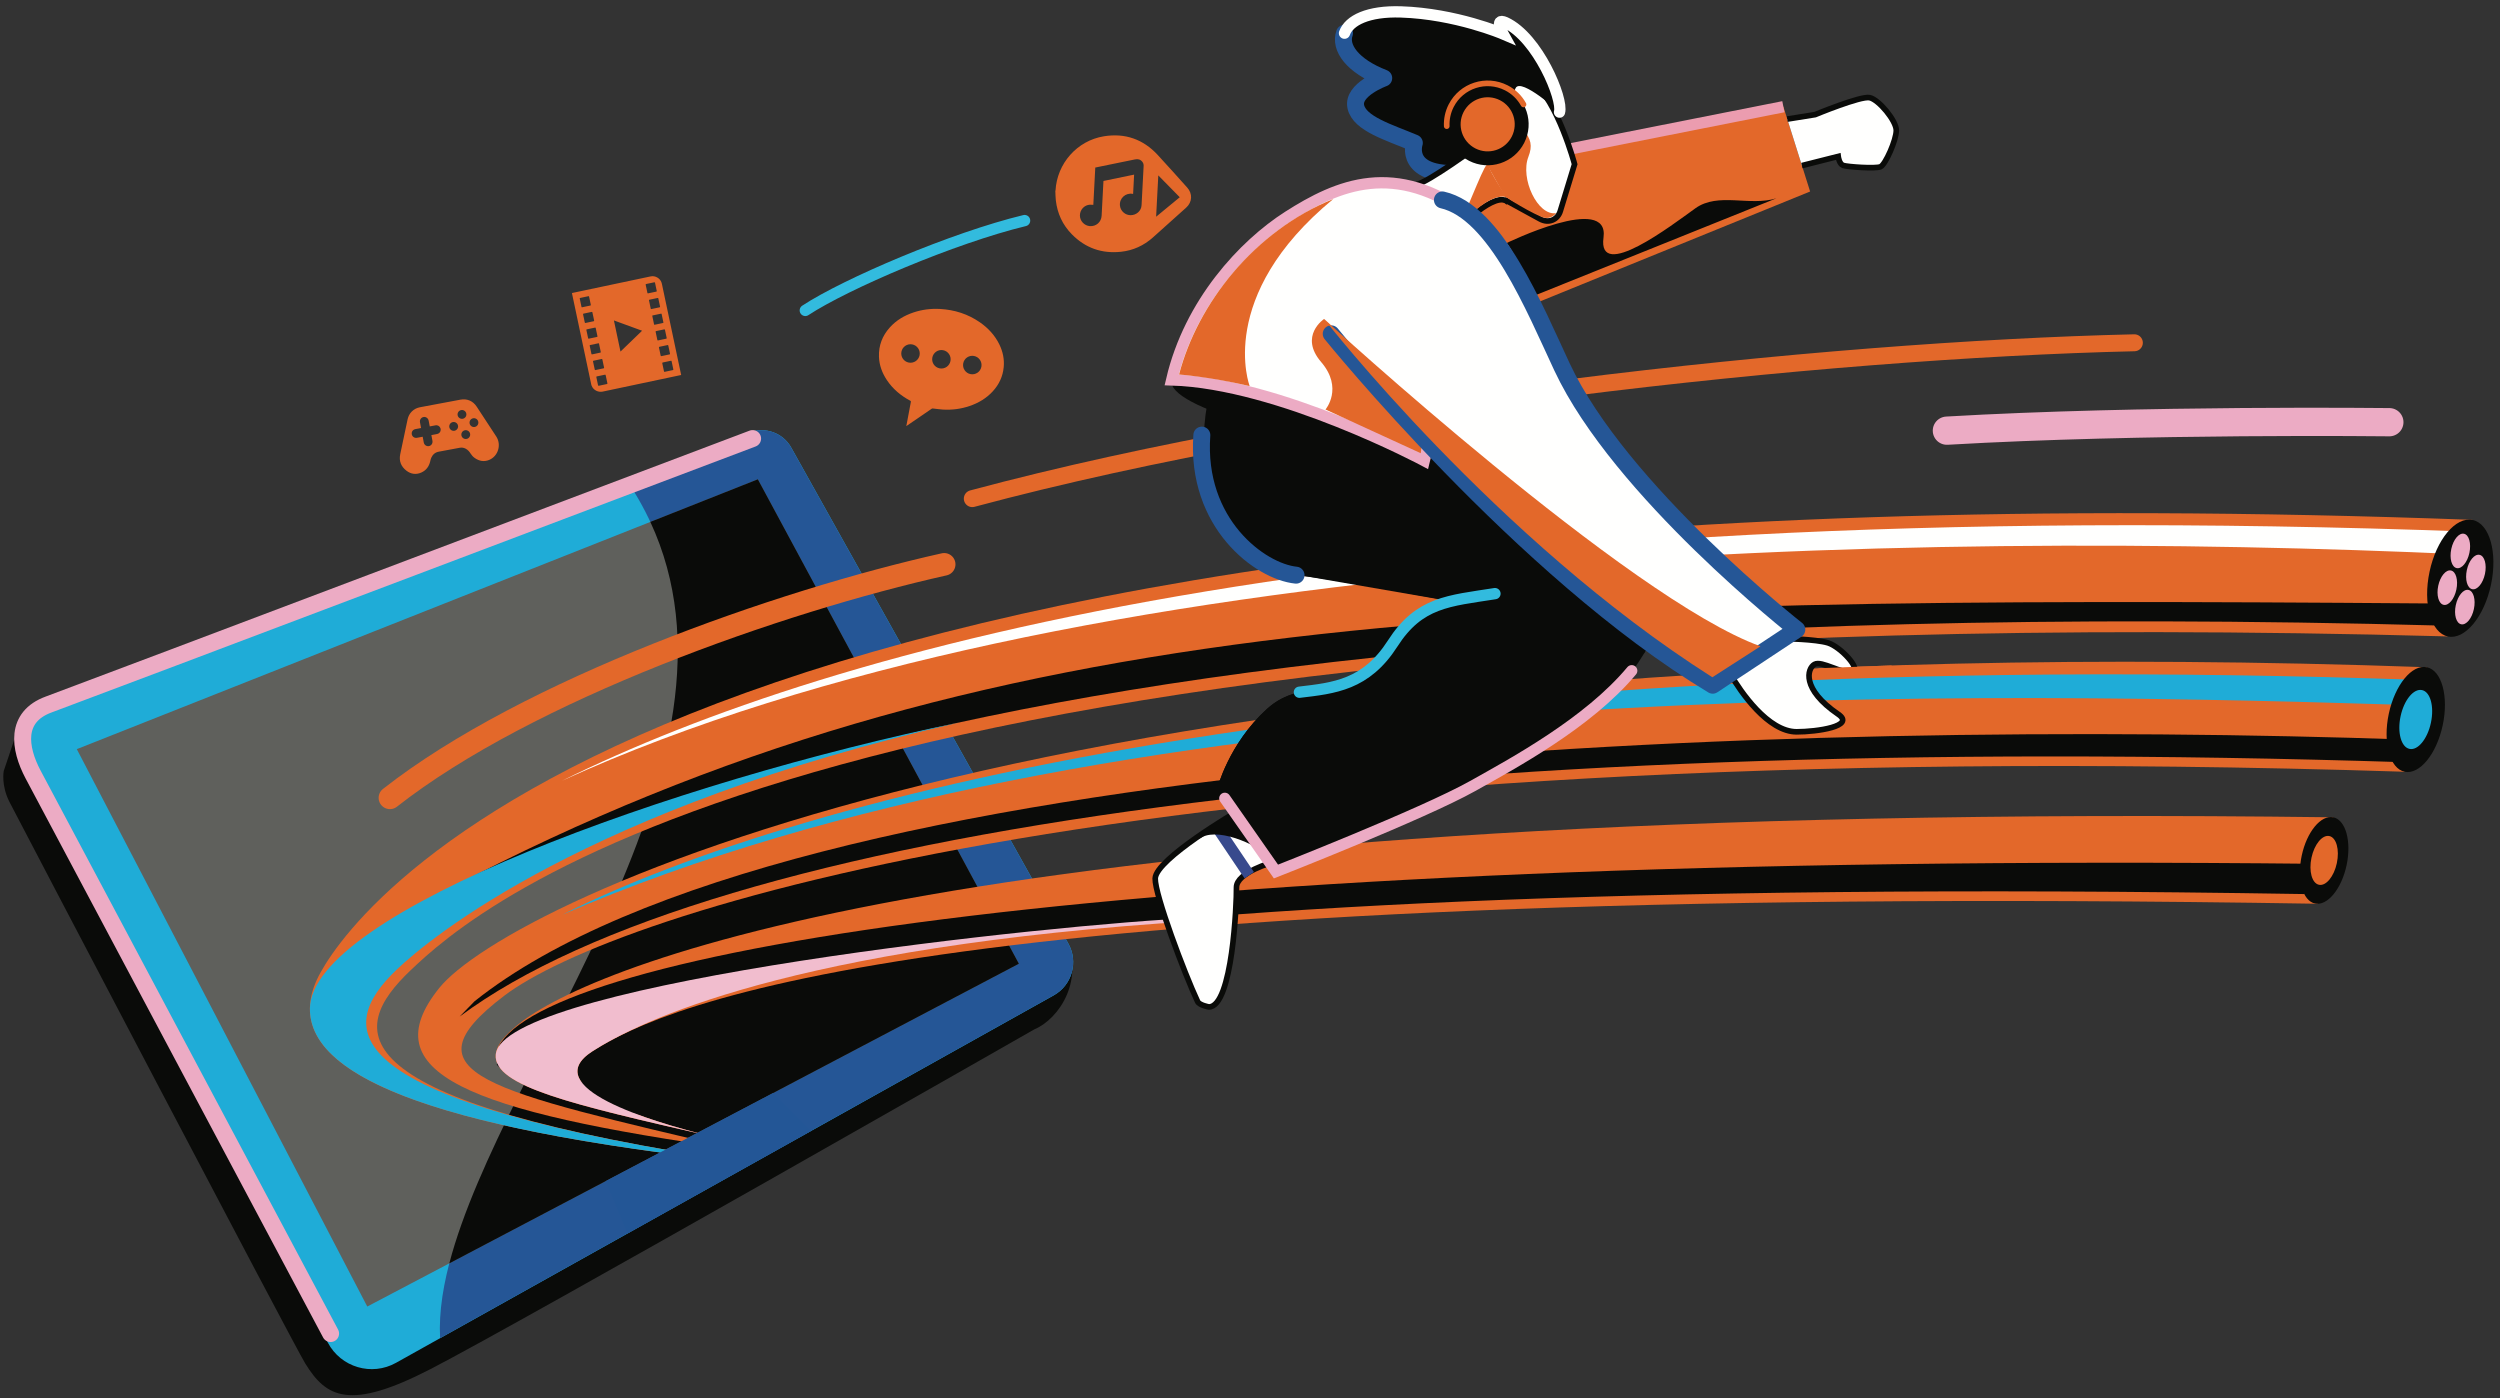 <?xml version="1.0" encoding="UTF-8"?>
<svg width="354px" height="198px" viewBox="0 0 354 198" version="1.1" xmlns="http://www.w3.org/2000/svg" xmlns:xlink="http://www.w3.org/1999/xlink">
    <rect x="0" y="0" width="354" height="198" fill="#333333" stroke="none"/>
    <title>03 ORANGE ILLUSTRATIONS FIBRE 1 BLK RVB</title>
    <g id="Page-1" stroke="none" stroke-width="1" fill="none" fill-rule="evenodd">
        <g id="dsl-internet-p-a-p" transform="translate(-872, -204)">
            <g id="03-ORANGE-ILLUSTRATIONS-FIBRE-1-BLK-RVB" transform="translate(872, 205)">
                <path d="M2.878,101.196 L0.531,108.165 C0.531,108.165 0.123,110.17 1.347,112.567 C2.571,114.965 41.582,189.399 43.208,192.043 C46.192,196.891 49.458,198.793 60.945,192.871 C73.872,186.208 146.46,144.758 146.46,144.758 C149.94,143.319 153.866,137.587 150.647,131.481" id="Fill-3" fill="#0A0B09"></path>
                <path d="M6.166,98.198 L106.142,60.23 C108.368,59.385 110.878,60.298 112.039,62.378 L151.282,132.618 C152.732,135.212 151.803,138.49 149.21,139.939 L56.072,191.977 C52.624,193.903 48.265,192.613 46.422,189.118 L2.956,106.693 C1.257,103.471 2.762,99.49 6.166,98.198" id="Fill-4" fill="#1FACD7"></path>
                <path d="M151.278,132.618 L112.035,62.378 C110.874,60.298 108.364,59.385 106.137,60.23 L88.65,66.872 C115.236,105.846 60.72,158.448 62.316,188.486 L149.206,139.939 C151.8,138.49 152.728,135.212 151.278,132.618" id="Fill-5" fill="#255696"></path>
                <polyline id="Fill-6" fill="#5F605C" points="10.875 105.078 107.31 66.872 144.272 135.462 52.006 184.004 10.875 105.078"></polyline>
                <path d="M107.309,66.872 L92.088,72.902 C107.81,106.73 71.2,148.88 63.622,177.893 L144.272,135.462 L107.309,66.872" id="Fill-7" fill="#0A0B09"></path>
                <path d="M328.204,126.972 C132.475,123.742 94.254,141.229 83.909,147.85 C73.564,154.472 104.082,160.683 104.082,160.683 C76.742,154.374 62.921,151.802 74.038,143.548 C85.154,135.295 140.09,112.259 330.399,114.731 L328.204,126.972" id="Fill-8" fill="#E3682A"></path>
                <path d="M106.043,163.699 C49.759,157.707 39.388,147.564 45.379,136.722 C51.37,125.878 98.359,63.274 350.084,72.61 L346.573,89.115 C115.866,82.786 66.914,128.039 58.131,136.403 C49.348,144.766 46.734,154.954 106.043,163.699" id="Fill-9" fill="#E3682A"></path>
                <path d="M137.678,69.606 C187.692,56.186 258.029,48.557 302.226,47.537" id="Stroke-10" stroke="#E3682A" stroke-width="2.4" stroke-linecap="round"></path>
                <path d="M340.497,108.279 C160.857,102.522 86.235,128.777 71.462,139.95 C56.689,151.124 69.086,153.397 104.321,161.766 C65.933,156.38 52.616,150.838 62.194,138.904 C71.771,126.969 152.25,86.63 343.646,93.48 L340.497,108.279" id="Fill-11" fill="#E3682A"></path>
                <path d="M55.214,111.973 C74.738,96.66 110.342,84.133 133.695,78.911" id="Stroke-12" stroke="#E3682A" stroke-width="3.2" stroke-linecap="round"></path>
                <path d="M275.679,59.982 C303.431,58.363 338.332,58.784 338.332,58.784" id="Stroke-13" stroke="#ECABC4" stroke-width="4" stroke-linecap="round"></path>
                <path d="M106.57,61.099 C106.57,61.099 11.72,96.994 6.903,98.752 C2.086,100.511 2.705,104.915 4.679,108.658 C6.654,112.402 46.814,187.83 46.814,187.83" id="Stroke-14" stroke="#ECABC4" stroke-width="2.4" stroke-linecap="round"></path>
                <path d="M164.015,23.837 C163.912,25.794 163.81,27.73 163.707,29.688 C164.83,28.762 165.938,27.849 167.053,26.93 C166.042,25.901 165.036,24.877 164.015,23.837 Z M156.25,24.624 C157.699,24.324 159.141,24.026 160.591,23.726 C160.543,24.646 160.496,25.55 160.448,26.459 C160.42,26.454 160.4,26.451 160.379,26.448 C159.364,26.271 158.472,27.102 158.584,28.121 C158.668,28.89 159.346,29.486 160.119,29.471 C160.936,29.456 161.601,28.854 161.645,28.066 C161.749,26.211 161.842,24.356 161.938,22.501 C161.95,22.287 161.891,22.09 161.762,21.921 C161.497,21.574 161.143,21.484 160.726,21.57 C159.154,21.894 157.58,22.214 156.007,22.536 C155.705,22.598 155.402,22.661 155.091,22.726 C154.998,24.488 154.906,26.246 154.814,28.006 C154.651,27.997 154.499,27.977 154.348,27.983 C153.554,28.021 152.927,28.682 152.914,29.492 C152.9,30.266 153.53,30.954 154.312,31.018 C155.204,31.09 155.943,30.447 155.99,29.552 C156.074,27.957 156.158,26.362 156.242,24.766 C156.244,24.723 156.246,24.68 156.25,24.624 Z M149.46,26.002 C149.666,22.152 152.515,18.915 156.31,18.299 C159.301,17.814 161.858,18.705 163.921,20.929 C165.339,22.457 166.72,24.02 168.117,25.569 C168.89,26.426 168.828,27.622 167.969,28.394 C166.394,29.81 164.823,31.23 163.24,32.635 C161.954,33.778 160.45,34.466 158.738,34.65 C156.021,34.943 153.68,34.118 151.765,32.166 C150.461,30.838 149.718,29.224 149.505,27.375 C149.453,26.921 149.455,26.461 149.433,26.002 C149.442,26.002 149.451,26.002 149.46,26.002 L149.46,26.002 Z" id="Fill-15" fill="#E3682A"></path>
                <path d="M94.696,51.528 C94.886,51.488 95.074,51.445 95.265,51.41 C95.338,51.396 95.358,51.371 95.341,51.295 C95.258,50.917 95.178,50.538 95.101,50.158 C95.086,50.089 95.065,50.069 94.992,50.085 C94.614,50.168 94.234,50.248 93.854,50.326 C93.782,50.34 93.762,50.364 93.778,50.439 C93.862,50.818 93.942,51.198 94.019,51.577 C94.033,51.646 94.054,51.667 94.127,51.65 C94.315,51.605 94.506,51.568 94.696,51.528 Z M85.886,52.704 C85.845,52.514 85.802,52.325 85.766,52.134 C85.753,52.062 85.728,52.042 85.653,52.058 C85.274,52.142 84.894,52.222 84.515,52.299 C84.446,52.313 84.426,52.334 84.442,52.407 C84.526,52.786 84.606,53.165 84.682,53.546 C84.698,53.618 84.721,53.638 84.797,53.622 C85.174,53.538 85.554,53.458 85.934,53.381 C86.002,53.366 86.024,53.345 86.007,53.273 C85.962,53.084 85.925,52.894 85.886,52.704 Z M93.429,48.78 C93.47,48.969 93.512,49.158 93.548,49.349 C93.562,49.42 93.584,49.444 93.661,49.426 C94.039,49.342 94.419,49.263 94.798,49.186 C94.866,49.172 94.889,49.152 94.873,49.078 C94.788,48.697 94.708,48.314 94.63,47.931 C94.617,47.868 94.598,47.846 94.528,47.862 C94.143,47.946 93.758,48.027 93.372,48.106 C93.302,48.119 93.293,48.147 93.307,48.211 C93.351,48.4 93.389,48.59 93.429,48.78 Z M84.89,51.278 C85.079,51.238 85.269,51.195 85.459,51.159 C85.53,51.146 85.554,51.123 85.537,51.046 C85.453,50.668 85.374,50.289 85.296,49.909 C85.282,49.842 85.262,49.818 85.188,49.834 C84.807,49.919 84.425,49.999 84.042,50.078 C83.978,50.09 83.956,50.11 83.971,50.179 C84.056,50.564 84.137,50.949 84.216,51.334 C84.23,51.404 84.258,51.414 84.321,51.399 C84.51,51.356 84.7,51.318 84.89,51.278 Z M93.755,47.082 C93.945,47.043 94.134,47 94.324,46.964 C94.396,46.95 94.419,46.929 94.402,46.851 C94.318,46.473 94.238,46.094 94.161,45.714 C94.148,45.646 94.128,45.622 94.054,45.639 C93.672,45.724 93.29,45.804 92.907,45.882 C92.843,45.895 92.822,45.914 92.837,45.984 C92.921,46.368 93.002,46.754 93.081,47.139 C93.095,47.209 93.123,47.219 93.186,47.204 C93.375,47.161 93.566,47.123 93.755,47.082 Z M83.623,48.526 C83.664,48.718 83.707,48.91 83.744,49.103 C83.757,49.17 83.778,49.194 83.852,49.178 C84.233,49.093 84.615,49.013 84.998,48.934 C85.062,48.922 85.084,48.902 85.069,48.833 C84.984,48.448 84.903,48.063 84.824,47.678 C84.812,47.618 84.793,47.596 84.728,47.61 C84.34,47.695 83.952,47.777 83.563,47.857 C83.498,47.87 83.489,47.898 83.502,47.957 C83.545,48.146 83.583,48.335 83.623,48.526 Z M93.285,44.861 C93.48,44.819 93.675,44.778 93.871,44.737 C93.917,44.728 93.951,44.719 93.938,44.657 C93.852,44.26 93.768,43.863 93.686,43.466 C93.675,43.414 93.653,43.403 93.603,43.414 C93.21,43.498 92.815,43.582 92.421,43.663 C92.366,43.674 92.354,43.698 92.366,43.751 C92.45,44.142 92.533,44.533 92.614,44.925 C92.626,44.984 92.65,44.997 92.706,44.983 C92.899,44.94 93.092,44.901 93.285,44.861 Z M83.155,46.311 C83.196,46.501 83.238,46.69 83.274,46.881 C83.287,46.948 83.308,46.971 83.382,46.954 C83.763,46.87 84.146,46.79 84.529,46.712 C84.592,46.698 84.614,46.679 84.599,46.61 C84.514,46.226 84.434,45.84 84.354,45.454 C84.342,45.395 84.323,45.374 84.258,45.388 C83.87,45.473 83.482,45.554 83.094,45.634 C83.028,45.647 83.019,45.674 83.033,45.734 C83.076,45.926 83.115,46.118 83.155,46.311 Z M93.343,41.849 C93.302,41.65 93.258,41.452 93.218,41.253 C93.207,41.194 93.185,41.18 93.126,41.192 C92.735,41.277 92.344,41.359 91.953,41.44 C91.898,41.451 91.884,41.473 91.896,41.527 C91.98,41.918 92.062,42.309 92.143,42.701 C92.155,42.758 92.178,42.774 92.236,42.762 C92.623,42.678 93.012,42.595 93.401,42.515 C93.462,42.502 93.479,42.48 93.465,42.417 C93.421,42.229 93.383,42.038 93.343,41.849 Z M83.481,44.61 C83.67,44.57 83.859,44.527 84.05,44.491 C84.121,44.478 84.145,44.456 84.128,44.378 C84.044,44 83.965,43.621 83.886,43.241 C83.873,43.174 83.854,43.15 83.779,43.166 C83.398,43.251 83.016,43.331 82.633,43.41 C82.57,43.422 82.547,43.442 82.562,43.511 C82.647,43.896 82.728,44.281 82.806,44.666 C82.82,44.736 82.849,44.746 82.912,44.731 C83.101,44.688 83.291,44.65 83.481,44.61 Z M92.872,39.619 C92.832,39.43 92.789,39.24 92.753,39.05 C92.74,38.978 92.718,38.955 92.64,38.972 C92.262,39.056 91.882,39.135 91.502,39.214 C91.436,39.227 91.412,39.246 91.429,39.321 C91.513,39.702 91.593,40.084 91.671,40.467 C91.684,40.53 91.704,40.553 91.773,40.538 C92.158,40.453 92.543,40.372 92.929,40.294 C92.998,40.279 93.008,40.251 92.994,40.188 C92.95,39.998 92.912,39.809 92.872,39.619 Z M83.016,42.386 C83.205,42.346 83.394,42.304 83.585,42.267 C83.652,42.255 83.675,42.234 83.659,42.16 C83.574,41.779 83.494,41.397 83.416,41.014 C83.403,40.95 83.383,40.928 83.314,40.943 C82.93,41.028 82.544,41.109 82.158,41.188 C82.099,41.2 82.078,41.219 82.092,41.284 C82.177,41.672 82.258,42.06 82.338,42.449 C82.351,42.514 82.379,42.523 82.438,42.51 C82.63,42.466 82.823,42.427 83.016,42.386 Z M87.86,48.781 C88.886,47.793 89.898,46.818 90.92,45.831 C89.584,45.343 88.262,44.861 86.929,44.373 C87.241,45.85 87.548,47.305 87.86,48.781 Z M96.453,52.099 C96.406,52.11 96.372,52.117 96.337,52.124 C92.672,52.898 89.006,53.67 85.342,54.45 C84.754,54.576 84.01,54.295 83.746,53.55 C83.73,53.504 83.722,53.456 83.713,53.409 C82.81,49.139 81.907,44.869 81.006,40.599 C80.999,40.57 80.993,40.54 80.985,40.499 C81.019,40.49 81.05,40.48 81.081,40.474 C84.77,39.694 88.458,38.914 92.148,38.135 C92.763,38.006 93.438,38.38 93.658,38.969 C93.686,39.045 93.71,39.124 93.726,39.203 C94.628,43.464 95.528,47.725 96.429,51.986 C96.435,52.018 96.442,52.05 96.453,52.099 L96.453,52.099 Z" id="Fill-16" fill="#E3682A"></path>
                <path d="M64.855,59.266 C64.79,58.926 64.464,58.702 64.126,58.765 C63.786,58.829 63.562,59.156 63.624,59.495 C63.687,59.834 64.015,60.059 64.354,59.996 C64.693,59.933 64.919,59.603 64.855,59.266 Z M66.568,60.429 C66.508,60.09 66.181,59.86 65.842,59.921 C65.506,59.981 65.277,60.305 65.334,60.638 C65.394,60.984 65.718,61.214 66.06,61.153 C66.401,61.093 66.627,60.768 66.568,60.429 Z M66.031,57.57 C65.97,57.232 65.642,57.005 65.304,57.066 C64.968,57.129 64.74,57.453 64.798,57.786 C64.859,58.131 65.186,58.361 65.528,58.298 C65.867,58.236 66.093,57.91 66.031,57.57 Z M67.726,58.73 C67.662,58.385 67.334,58.162 66.99,58.228 C66.656,58.291 66.434,58.619 66.495,58.954 C66.558,59.294 66.886,59.522 67.223,59.458 C67.564,59.394 67.79,59.066 67.726,58.73 Z M60.851,59.38 C60.845,59.344 60.84,59.317 60.835,59.29 C60.79,59.05 60.746,58.81 60.699,58.569 C60.632,58.219 60.307,57.989 59.971,58.05 C59.627,58.114 59.404,58.443 59.469,58.796 C59.512,59.037 59.558,59.278 59.603,59.518 C59.609,59.547 59.614,59.576 59.621,59.61 C59.346,59.662 59.082,59.711 58.817,59.762 C58.46,59.83 58.243,60.147 58.31,60.5 C58.375,60.842 58.695,61.056 59.044,60.992 C59.238,60.957 59.433,60.919 59.626,60.883 C59.699,60.87 59.772,60.856 59.852,60.841 C59.859,60.879 59.865,60.909 59.87,60.938 C59.915,61.179 59.958,61.42 60.006,61.66 C60.075,62.009 60.399,62.232 60.74,62.169 C61.077,62.106 61.298,61.774 61.235,61.425 C61.191,61.184 61.145,60.943 61.1,60.703 C61.094,60.674 61.089,60.645 61.084,60.619 C61.098,60.611 61.102,60.607 61.107,60.606 C61.362,60.558 61.616,60.512 61.87,60.461 C61.94,60.447 62.011,60.426 62.074,60.394 C62.344,60.256 62.472,59.932 62.374,59.648 C62.27,59.345 61.985,59.17 61.676,59.226 C61.405,59.274 61.135,59.326 60.851,59.38 Z M62.351,56.126 C63.298,55.948 64.243,55.771 65.189,55.594 C66.137,55.415 66.97,55.771 67.498,56.578 C68.422,57.988 69.346,59.398 70.27,60.808 C71.028,61.964 70.547,63.592 69.273,64.122 C68.55,64.422 67.861,64.297 67.226,63.854 C66.993,63.692 66.802,63.486 66.652,63.246 C66.47,62.953 66.251,62.698 65.94,62.535 C65.673,62.394 65.394,62.347 65.094,62.404 C64.115,62.59 63.137,62.781 62.156,62.953 C61.619,63.046 61.27,63.355 61.059,63.836 C60.99,63.994 60.955,64.169 60.915,64.338 C60.741,65.069 60.334,65.618 59.641,65.919 C58.901,66.24 58.187,66.136 57.554,65.652 C56.785,65.063 56.472,64.276 56.673,63.314 C57.018,61.663 57.37,60.014 57.719,58.366 C57.904,57.495 58.573,56.837 59.448,56.671 C60.415,56.488 61.383,56.308 62.351,56.126 L62.351,56.126 Z" id="Fill-17" fill="#E3682A"></path>
                <path d="M345.996,87.592 L349.747,85.441 L343.798,84.447 C211.935,83.432 139.649,84.87 63.622,124.823 L54.889,134.614 L57.862,133.695 C69.295,123.231 123.09,81.477 345.996,87.592" id="Fill-18" fill="#0A0B09"></path>
                <path d="M43.883,141.828 C43.851,150.686 58.711,158.66 106.042,163.699 C46.734,154.954 47.403,144.647 56.186,136.284 C60.866,131.827 83.099,113.372 135.849,101.293 C95.277,109.658 43.97,128.264 43.883,141.828" id="Fill-19" fill="#1FACD7"></path>
                <path d="M79.584,109.551 C151.892,76.552 269.282,73.845 349.042,77.511 L350.084,74.295 C194.878,68.538 117.609,90.771 79.584,109.551" id="Fill-20" fill="#FFFFFE"></path>
                <path d="M352.724,81.802 C351.754,86.358 349.022,89.636 346.619,89.125 C344.217,88.614 343.054,84.507 344.024,79.952 C344.993,75.397 347.726,72.118 350.129,72.63 C352.531,73.14 353.693,77.247 352.724,81.802" id="Fill-21" fill="#0A0B09"></path>
                <path d="M349.667,77.285 C349.382,78.629 348.575,79.596 347.866,79.445 C347.158,79.294 346.815,78.082 347.101,76.739 C347.386,75.395 348.193,74.428 348.902,74.579 C349.61,74.73 349.953,75.941 349.667,77.285" id="Fill-22" fill="#ECABC4"></path>
                <path d="M351.87,80.27 C351.584,81.614 350.778,82.581 350.069,82.43 C349.36,82.28 349.018,81.068 349.303,79.724 C349.589,78.38 350.395,77.414 351.104,77.564 C351.813,77.714 352.155,78.926 351.87,80.27" id="Fill-23" fill="#ECABC4"></path>
                <path d="M347.821,82.486 C347.535,83.83 346.729,84.797 346.02,84.646 C345.312,84.496 344.969,83.284 345.254,81.941 C345.541,80.597 346.347,79.63 347.055,79.78 C347.765,79.931 348.107,81.142 347.821,82.486" id="Fill-24" fill="#ECABC4"></path>
                <path d="M350.303,85.239 C350.018,86.583 349.211,87.55 348.502,87.399 C347.794,87.249 347.451,86.037 347.737,84.694 C348.023,83.35 348.83,82.382 349.538,82.533 C350.246,82.684 350.59,83.896 350.303,85.239" id="Fill-25" fill="#ECABC4"></path>
                <path d="M67.193,140.783 L65.086,142.946 C100.891,116.302 201.966,102.492 340.497,106.932 L341.31,103.738 C253.007,100.668 111.75,105.304 67.193,140.783" id="Fill-26" fill="#0A0B09"></path>
                <path d="M99.377,158.93 C91.502,156.978 75.119,152.11 83.109,146.995 C93.454,140.374 130.56,122.37 326.289,125.6 L328.265,121.318 C156.32,119.492 77.26,134.162 70.638,147.159 C70.638,147.159 71.323,146.914 71.323,146.914 L70.342,149.767 C73.426,152.983 83.904,155.378 99.377,158.93" id="Fill-27" fill="#0A0B09"></path>
                <path d="M70.29,147.87 C70.264,147.968 70.237,148.067 70.222,148.164 C70.214,148.218 70.206,148.274 70.202,148.33 C69.801,152.831 81.261,155.442 100.178,159.784 C92.303,157.832 75.919,152.964 83.909,147.85 C90.21,143.816 111.765,133 169.447,129.41 C169.446,129.41 169.447,128.191 169.447,128.966 C149.171,129.804 73.355,138.054 70.29,147.87" id="Fill-28" fill="#F1BDCE"></path>
                <path d="M332.278,121.51 C331.562,124.881 329.558,127.31 327.802,126.937 C326.048,126.564 325.206,123.529 325.923,120.158 C326.64,116.788 328.644,114.358 330.399,114.731 C332.154,115.105 332.996,118.14 332.278,121.51" id="Fill-29" fill="#0A0B09"></path>
                <path d="M330.897,121.216 C330.492,123.122 329.359,124.495 328.367,124.284 C327.375,124.073 326.9,122.358 327.305,120.452 C327.71,118.547 328.842,117.174 329.835,117.385 C330.826,117.596 331.302,119.311 330.897,121.216" id="Fill-30" fill="#E3682A"></path>
                <path d="M79.618,128.525 C156.098,95.365 271.277,96.641 339.034,98.77 L342.846,98.541 L343.374,95.306 C194.636,89.982 113.166,111.682 79.618,128.525" id="Fill-31" fill="#1FACD7"></path>
                <path d="M345.889,101.692 C345.019,105.778 342.606,108.728 340.497,108.279 C338.388,107.83 337.384,104.154 338.253,100.067 C339.122,95.981 341.537,93.031 343.646,93.48 C345.754,93.929 346.758,97.606 345.889,101.692" id="Fill-32" fill="#0A0B09"></path>
                <path d="M344.219,101.337 C343.73,103.636 342.372,105.296 341.186,105.043 C339.999,104.791 339.434,102.722 339.922,100.422 C340.412,98.123 341.77,96.463 342.957,96.715 C344.143,96.968 344.709,99.037 344.219,101.337" id="Fill-33" fill="#1FACD7"></path>
                <polyline id="Fill-34" fill="#235696" points="85.751 166.25 109.463 153.775 114.831 159.145 88.863 173.654 85.751 166.25"></polyline>
                <path d="M145.082,30.235 C135.01,32.668 119.758,39.186 114.031,42.954" id="Stroke-35" stroke="#32BBDE" stroke-width="1.6" stroke-linecap="round" stroke-linejoin="round"></path>
                <polyline id="Fill-36" fill="#E3682A" points="196.121 25.902 252.527 14.11 256.312 26.117 203.113 47.762 196.121 25.902"></polyline>
                <line x1="252.527" y1="14.11" x2="204.754" y2="23.574" id="Fill-37" fill="#FFFFFE"></line>
                <line x1="252.527" y1="14.11" x2="204.754" y2="23.574" id="Stroke-38" stroke="#EB9CAF" stroke-width="1.6"></line>
                <path d="M217.568,40.742 L213.281,33.443 C213.281,33.443 227.935,26.285 227.058,32.631 C226.182,38.978 236.814,30.83 240.057,28.501 C243.3,26.172 247.769,28.261 251.543,27.078 L217.568,40.742" id="Fill-39" fill="#0A0B09"></path>
                <path d="M253.079,15.862 L257.022,15.23 C257.022,15.23 263.446,12.57 264.735,12.828 C266.024,13.086 268.514,16.086 268.514,17.464 C268.514,18.842 266.976,22.314 266.279,22.613 C265.583,22.911 261.574,22.63 260.996,22.424 C260.419,22.218 260.289,21.149 260.289,21.149 L255.154,22.446" id="Fill-40" fill="#FFFFFE"></path>
                <path d="M253.079,15.862 L257.022,15.23 C257.022,15.23 263.446,12.57 264.735,12.828 C266.024,13.086 268.514,16.086 268.514,17.464 C268.514,18.842 266.976,22.314 266.279,22.613 C265.583,22.911 261.574,22.63 260.996,22.424 C260.419,22.218 260.289,21.149 260.289,21.149 L255.154,22.446" id="Stroke-41" stroke="#0A0B09" stroke-width="0.8"></path>
                <path d="M216.986,10.503 C220.59,13.329 222.962,22.254 222.962,22.254 L220.938,28.885 C220.579,30.081 219.325,30.706 218.052,29.996 C215.474,28.56 211.399,26.354 210.319,25.861 C208.87,25.198 207.303,24.218 207.303,24.218 L209.827,20.538 C209.827,20.538 200.534,13.661 203.15,9.584 C205.768,5.508 215.022,8.964 216.986,10.503" id="Fill-42" fill="#FFFFFE"></path>
                <path d="M216.986,10.503 C220.59,13.329 222.962,22.254 222.962,22.254 L220.938,28.885 C220.579,30.081 219.325,30.706 218.052,29.996 C215.474,28.56 211.399,26.354 210.319,25.861 C208.87,25.198 207.303,24.218 207.303,24.218 L209.827,20.538 C209.827,20.538 200.534,13.661 203.15,9.584 C205.768,5.508 215.022,8.964 216.986,10.503 Z" id="Stroke-43" stroke="#0A0B09" stroke-width="0.8"></path>
                <path d="M210.062,20.563 L207.538,24.244 C207.538,24.244 210.179,25.349 211.628,26.012 C212.554,26.434 215.758,28.637 218.217,29.688 C219.606,30.282 220.336,29.181 220.336,29.181 C217.734,29.597 215.222,24.278 216.424,21.194 C217.626,18.108 215.571,17.284 209.27,11.115 L204.503,10.603 L203.245,12.834 C204.637,16.547 210.062,20.563 210.062,20.563" id="Fill-44" fill="#E3682A"></path>
                <path d="M220.826,14.878 C221.373,13.063 217.762,4.31 213.159,2.189 C211.519,1.455 212.824,3.798 212.824,3.798 C212.824,3.798 206.143,0.939 198.39,0.688 C188.499,0.366 187.493,6.789 195.935,10.059 C195.935,10.059 191.453,11.684 191.982,14.11 C192.51,16.536 196.714,17.749 200.27,19.246 C200.27,19.246 198.514,24.345 207.803,23.489 L210.778,19.15 C210.778,19.15 207.89,17.928 209.131,15.46 C210.372,12.992 212.321,16.035 212.321,16.035 C212.321,16.035 214.526,16.272 214.92,15.199 C215.314,14.127 213.82,12.898 214.626,11.451 C215.431,10.006 220.826,14.878 220.826,14.878" id="Fill-45" fill="#0A0B09"></path>
                <path d="M190.382,3.7 C189.654,5.727 191.478,8.332 195.935,10.059 C195.935,10.059 191.453,11.684 191.982,14.11 C192.51,16.536 196.714,17.749 200.27,19.246 C200.27,19.246 198.514,24.345 207.803,23.489" id="Stroke-46" stroke="#255696" stroke-width="2.4" stroke-linecap="round" stroke-linejoin="round"></path>
                <path d="M220.826,14.878 C221.373,13.063 217.762,4.31 213.159,2.189 C211.519,1.455 212.824,3.798 212.824,3.798 C212.824,3.798 206.143,0.939 198.39,0.688 C193.721,0.536 191.032,1.887 190.382,3.7" id="Stroke-47" stroke="#FFFFFE" stroke-width="1.6" stroke-linecap="round"></path>
                <path d="M209.117,19.757 C209.117,19.757 202.212,24.83 200.51,25.16 C198.808,25.491 206.138,31.709 206.138,31.709 C206.138,31.709 211.954,25.594 213.613,27.733" id="Fill-48" fill="#FFFFFE"></path>
                <path d="M209.117,19.757 C209.117,19.757 202.212,24.83 200.51,25.16 C198.808,25.491 206.138,31.709 206.138,31.709 C206.138,31.709 211.954,25.594 213.613,27.733" id="Stroke-49" stroke="#0A0B09" stroke-width="0.8"></path>
                <path d="M206.48,31.19 C208.111,27.99 210.491,21.277 210.737,22.342 C210.981,23.406 213.366,26.964 213.366,26.964 C213.366,26.964 211.377,25.705 206.48,31.19" id="Fill-50" fill="#E3682A"></path>
                <path d="M205.486,13.968 C204.031,16.822 205.165,20.316 208.019,21.771 C210.873,23.227 214.366,22.093 215.822,19.239 C217.278,16.385 216.143,12.891 213.29,11.436 C210.435,9.981 206.942,11.114 205.486,13.968" id="Fill-51" fill="#0A0B09"></path>
                <path d="M215.729,13.792 C215.188,12.814 214.36,11.982 213.29,11.436 C210.435,9.981 206.942,11.114 205.486,13.968 C205.014,14.897 204.814,15.892 204.858,16.863" id="Stroke-52" stroke="#E3682A" stroke-width="0.8" stroke-linecap="round"></path>
                <path d="M207.242,14.863 C206.28,16.748 207.029,19.055 208.914,20.017 C210.799,20.978 213.106,20.229 214.067,18.344 C215.029,16.459 214.28,14.152 212.394,13.19 C210.51,12.23 208.202,12.978 207.242,14.863" id="Fill-53" fill="#E3682A"></path>
                <path d="M165.909,52.792 C164.986,56.745 184.89,61.746 201.671,64.234 C201.671,64.234 189.033,52.146 165.909,52.792" id="Fill-54" fill="#0A0B09"></path>
                <path d="M171.619,53.382 C171.619,53.382 218.047,69.258 228.134,72.354 C238.22,75.449 238.734,89.327 224.926,100.302 C211.119,111.278 180.676,122.409 180.676,122.409 L172.347,110.694 C172.347,110.694 173.97,104.33 179.38,99.412 C184.79,94.494 190.61,98.998 195.703,91.749 C200.797,84.5 205.144,84.091 205.144,84.091 C205.144,84.091 189.324,81.026 183.537,80.444 C177.75,79.862 166.957,69.55 171.619,53.382" id="Fill-55" fill="#0A0B09"></path>
                <path d="M165.909,52.792 C168.451,41.898 176.1,33.684 182.409,29.657 C189.452,25.162 197.523,21.676 208.247,29.599 C223.963,41.212 205.34,48.514 201.671,64.234 C201.671,64.234 181.113,53.246 165.909,52.792" id="Fill-56" fill="#FFFFFE"></path>
                <path d="M165.909,52.792 C168.451,41.898 176.1,33.684 182.409,29.657 C189.452,25.162 197.523,21.676 208.247,29.599 C223.963,41.212 205.34,48.514 201.671,64.234 C201.671,64.234 181.113,53.246 165.909,52.792 Z" id="Stroke-57" stroke="#ECABC4" stroke-width="1.6"></path>
                <path d="M175.165,113.918 C175.165,113.918 163.654,120.63 163.578,123.391 C163.514,125.69 167.717,136.84 169.576,140.81 C169.827,141.346 171.176,141.583 171.176,141.583 C174.518,141.575 175.118,126.848 175.084,124.673 C175.048,122.498 180.345,121.058 180.345,121.058" id="Fill-58" fill="#FFFFFE"></path>
                <path d="M175.165,113.918 C175.165,113.918 163.654,120.63 163.578,123.391 C163.514,125.69 167.717,136.84 169.576,140.81 C169.827,141.346 171.176,141.583 171.176,141.583 C174.518,141.575 175.118,126.848 175.084,124.673 C175.048,122.498 180.345,121.058 180.345,121.058" id="Stroke-59" stroke="#0A0B09" stroke-width="0.8"></path>
                <path d="M244.99,94.405 C246.482,96.978 250.36,102.626 254.41,102.625 C257.245,102.624 262.784,101.838 260.299,100.142 C255.03,96.542 255.908,93.659 256.93,93.073 C257.951,92.487 260.863,94.489 262.29,94.146 C263.641,93.822 260.615,90.575 258.846,90.032 C257.076,89.49 252.582,89.426 252.582,89.426 L244.99,94.405" id="Fill-60" fill="#FFFFFE"></path>
                <path d="M244.99,94.405 C246.482,96.978 250.36,102.626 254.41,102.625 C257.245,102.624 262.784,101.838 260.299,100.142 C255.03,96.542 255.908,93.659 256.93,93.073 C257.951,92.487 260.863,94.489 262.29,94.146 C263.641,93.822 260.615,90.575 258.846,90.032 C257.076,89.49 252.582,89.426 252.582,89.426 L244.99,94.405 Z" id="Stroke-61" stroke="#0A0B09" stroke-width="0.8"></path>
                <line x1="172.406" y1="116.259" x2="176.891" y2="122.928" id="Fill-62" fill="#FFFFFE"></line>
                <line x1="172.406" y1="116.259" x2="176.891" y2="122.928" id="Stroke-63" stroke="#384A8D" stroke-width="1.6"></line>
                <path d="M202.318,59.224 L187.493,44.162 C187.493,44.162 183.894,46.558 187.074,50.262 C190.254,53.966 187.692,56.986 187.692,56.986 L201.176,63.174 C201.176,63.174 201.426,61.131 202.318,59.224" id="Fill-64" fill="#E3682A"></path>
                <path d="M205.144,84.091 L214.259,76.794 C214.259,76.794 201.798,69.502 202.755,73.228 C203.713,76.954 197.809,80.015 192.546,76.438 C187.284,72.861 180.005,79.674 181.77,80.059 L205.144,84.091" id="Fill-65" fill="#0A0B09"></path>
                <path d="M203.203,64.234 L232.77,91.571 C232.77,91.571 234.529,88.68 234.998,86.346 C235.466,84.012 213.125,67.366 213.125,67.366 L203.203,64.234" id="Fill-66" fill="#0A0B09"></path>
                <path d="M188.788,27.184 C177.594,31.709 169.572,41.998 166.953,52.033 C166.953,52.033 171.129,52.315 176.955,53.672 C176.955,53.672 172.061,40.954 188.788,27.184" id="Fill-67" fill="#E3682A"></path>
                <path d="M197.246,95.73 C198.93,90.674 201.798,87.148 204.754,84.147 C203.58,84.432 199.9,85.763 195.708,91.729 C190.614,98.978 184.795,94.473 179.386,99.392 C173.974,104.31 172.352,110.674 172.352,110.674 L174.195,113.01 C180.55,97.456 193.89,105.811 197.246,95.73" id="Fill-68" fill="#0A0B09"></path>
                <path d="M211.686,83.059 C205.144,84.091 200.974,84.226 197.201,90.118 C193.427,96.009 188.902,96.435 183.996,97.018" id="Stroke-69" stroke="#32BBDE" stroke-width="1.6" stroke-linecap="round" stroke-linejoin="round"></path>
                <path d="M204.246,27.311 C211.774,29.024 217.281,42.619 221.176,50.95 C229.384,68.5 254.431,88.145 254.431,88.145 L242.519,96.026 C215.601,79.811 188.499,46.27 188.499,46.27" id="Fill-70" fill="#FFFFFE"></path>
                <path d="M204.246,27.311 C211.774,29.024 217.281,42.619 221.176,50.95 C229.384,68.5 254.431,88.145 254.431,88.145 L242.519,96.026 C215.601,79.811 188.499,46.27 188.499,46.27" id="Stroke-71" stroke="#255696" stroke-width="2.4" stroke-linecap="round" stroke-linejoin="round"></path>
                <path d="M242.468,94.901 C211.786,75.422 187.493,44.162 187.493,44.162 C187.493,44.162 230.726,83.838 249.287,90.516 L242.468,94.901" id="Fill-72" fill="#E3682A"></path>
                <path d="M134.589,50.11 C134.719,49.398 134.25,48.717 133.537,48.586 C132.83,48.455 132.151,48.923 132.018,49.631 C131.883,50.343 132.351,51.027 133.062,51.16 C133.774,51.293 134.458,50.822 134.589,50.11 Z M138.964,50.935 C139.098,50.224 138.63,49.538 137.918,49.405 C137.211,49.273 136.527,49.738 136.392,50.444 C136.256,51.156 136.722,51.843 137.432,51.978 C138.143,52.113 138.83,51.646 138.964,50.935 Z M130.214,49.296 C130.347,48.585 129.878,47.9 129.166,47.767 C128.459,47.636 127.775,48.103 127.642,48.809 C127.506,49.521 127.973,50.207 128.684,50.341 C129.395,50.475 130.081,50.007 130.214,49.296 Z M128.341,59.305 C128.348,59.267 128.355,59.23 128.362,59.193 C128.567,58.098 128.77,57.003 128.979,55.91 C128.996,55.821 128.974,55.786 128.896,55.744 C127.557,55.03 126.419,54.082 125.574,52.81 C124.912,51.814 124.507,50.726 124.462,49.522 C124.402,47.923 124.941,46.538 126.007,45.357 C126.923,44.342 128.064,43.674 129.35,43.242 C130.574,42.831 131.835,42.678 133.122,42.75 C135.171,42.865 137.06,43.467 138.753,44.64 C139.937,45.462 140.89,46.493 141.522,47.8 C142.008,48.804 142.229,49.862 142.126,50.977 C142.005,52.29 141.476,53.427 140.59,54.398 C139.686,55.392 138.566,56.056 137.304,56.488 C136.071,56.91 134.802,57.072 133.503,56.995 C133.027,56.966 132.554,56.888 132.078,56.838 C132.027,56.834 131.962,56.852 131.919,56.882 C130.762,57.67 129.607,58.462 128.453,59.254 C128.422,59.275 128.397,59.306 128.37,59.332 C128.36,59.323 128.35,59.314 128.341,59.305 L128.341,59.305 Z" id="Fill-73" fill="#E3682A"></path>
                <path d="M183.52,80.444 C178.456,79.934 169.274,73.136 170.181,60.614" id="Stroke-74" stroke="#255696" stroke-width="2.4" stroke-linecap="round" stroke-linejoin="round"></path>
                <path d="M257.362,93.622 C259.949,93.514 267.849,93.227 267.849,93.227 L267.849,94.486 L261.026,94.901 L257.362,93.622" id="Fill-75" fill="#E3682A"></path>
                <path d="M180.153,120.767 C178.843,118.992 172.857,116.122 170.206,117.544 C167.557,118.965 175.361,113.918 175.361,113.918 L180.153,120.767" id="Fill-76" fill="#0A0B09"></path>
                <path d="M231.05,93.978 C224.897,101.364 214.218,107.113 208.503,110.314 C201.47,114.254 180.676,122.409 180.676,122.409 L173.434,112.045" id="Stroke-77" stroke="#ECABC4" stroke-width="1.6" stroke-linecap="round"></path>
            </g>
        </g>
    </g>
</svg>